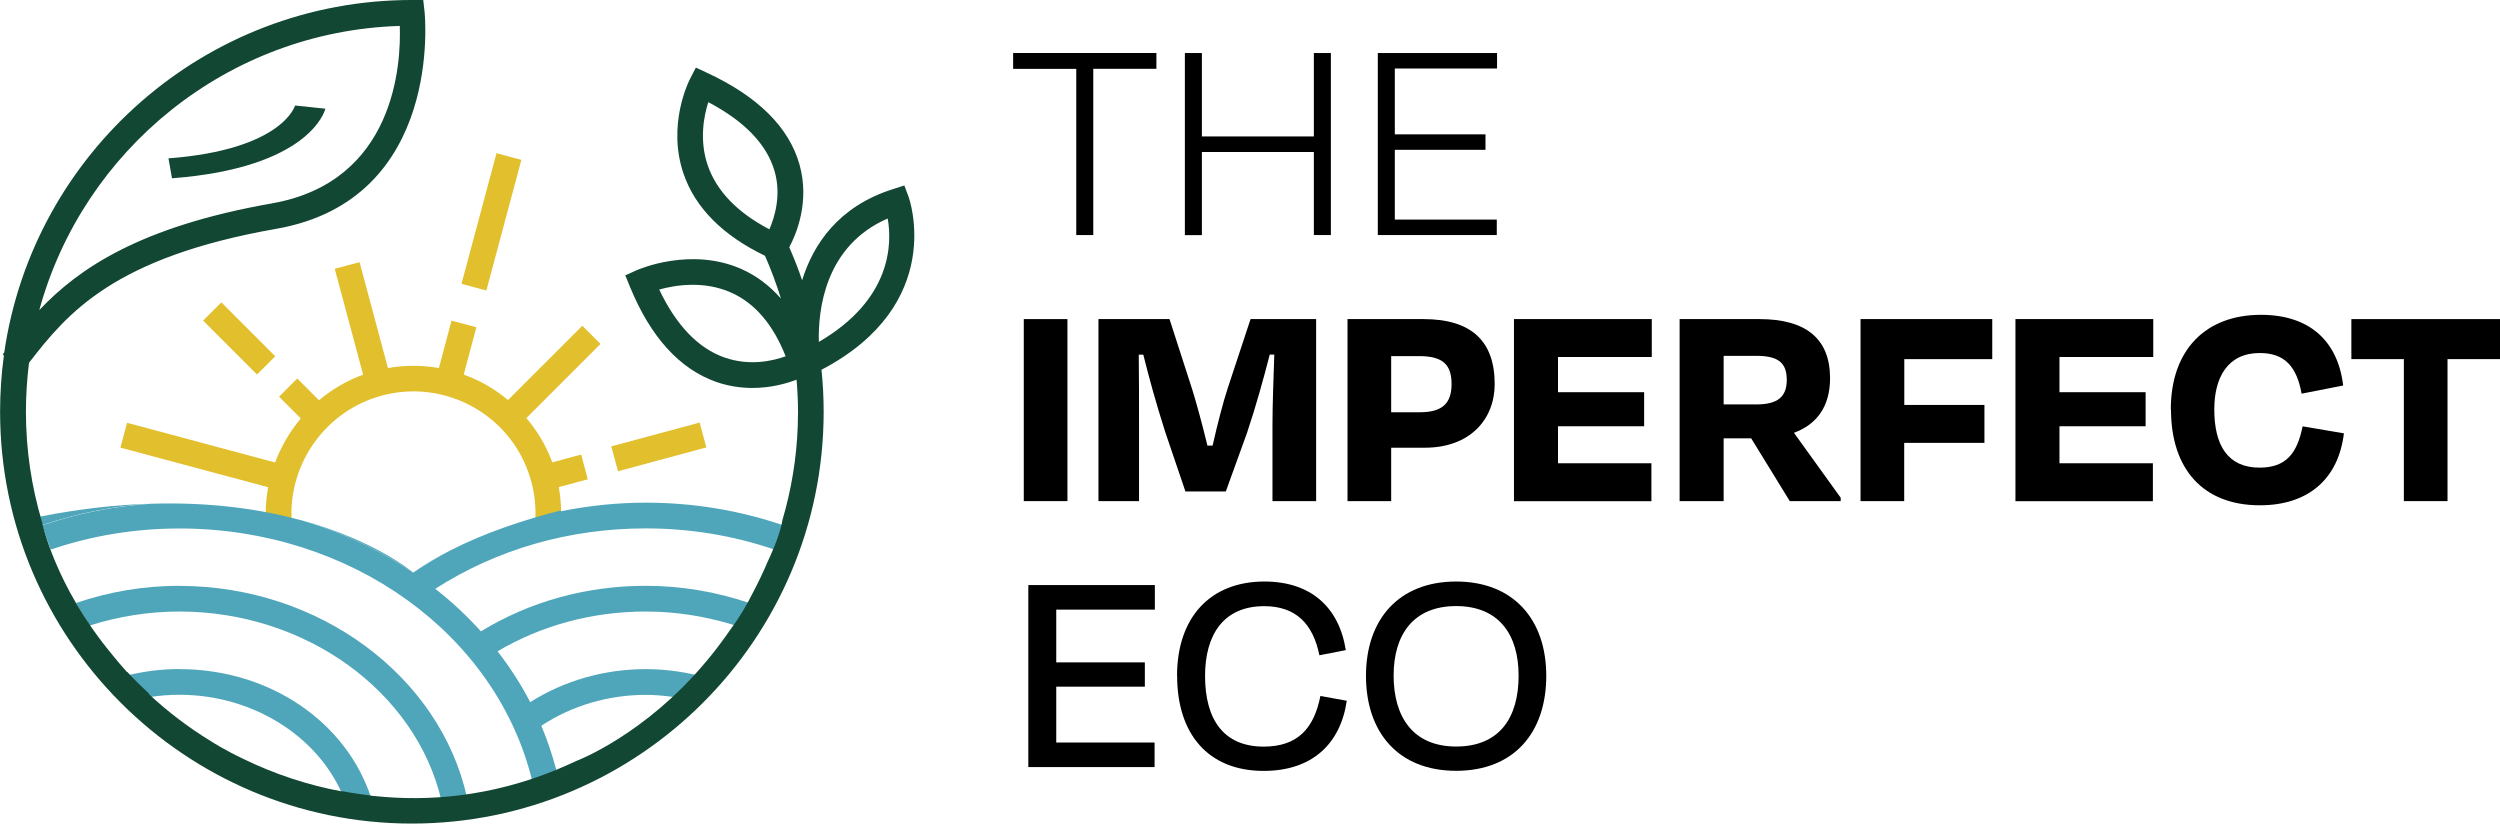 <?xml version="1.0" encoding="UTF-8"?>
<svg id="Layer_1" data-name="Layer 1" xmlns="http://www.w3.org/2000/svg" viewBox="0 0 274.84 90.54">
  <defs>
    <style>
      .cls-1 {
        fill: #124734;
      }

      .cls-2 {
        fill: #4fa6ba;
      }

      .cls-3 {
        fill: #e2bf2c;
      }
    </style>
  </defs>
  <g>
    <path d="m111.39,5.83h15.74v1.73h-6.94v18.28h-1.87V7.57h-6.94v-1.73Z"/>
    <path d="m144.44,25.85v-9.14h-12.31v9.14h-1.87V5.83h1.87v9.17h12.31V5.83h1.87v20.01h-1.87Z"/>
    <path d="m151.47,5.83h13.11v1.7h-11.24v7.24h9.97v1.7h-9.97v7.67h11.21v1.7h-13.08V5.83Z"/>
    <path d="m112.55,55.09v-20.01h4.8v20.01h-4.8Z"/>
    <path d="m125.2,55.09h-4.44v-20.01h7.81l2.5,7.74c.4,1.27,1.1,3.8,1.67,6.17h.57c.53-2.37,1.2-4.94,1.67-6.34l2.5-7.57h7.21v20.01h-4.8v-8.37c0-2.44.13-5.34.2-7.74h-.5c-.67,2.6-1.5,5.64-2.5,8.61l-2.33,6.44h-4.44l-2.23-6.57c-1-3.13-1.77-5.94-2.4-8.47h-.5c.03,2.43.03,5.27.03,7.74v8.37Z"/>
    <path d="m152.94,49.22v5.87h-4.8v-20.01h8.34c5.3,0,7.84,2.44,7.84,7.14,0,3.9-2.74,7-7.67,7h-3.7Zm0-10.07v6.17h3.17c2.47,0,3.47-1,3.47-3.1s-.93-3.07-3.54-3.07h-3.1Z"/>
    <path d="m166.45,35.08h15.14v4.17h-10.31v3.87h9.47v3.74h-9.47v4.07h10.27v4.17h-15.11v-20.01Z"/>
    <path d="m192.53,48.19h-3.04v6.9h-4.84v-20.01h8.77c5.14,0,7.77,2.17,7.77,6.5,0,3.07-1.43,5.07-3.97,6l5.14,7.14v.37h-5.6l-4.24-6.9Zm-3.04-9.07v5.34h3.6c2.33,0,3.34-.83,3.34-2.7s-.93-2.64-3.34-2.64h-3.6Z"/>
    <path d="m209.34,48.69v6.4h-4.8v-20.01h14.48v4.4h-9.67v5.04h8.81v4.17h-8.81Z"/>
    <path d="m221.58,35.08h15.14v4.17h-10.31v3.87h9.47v3.74h-9.47v4.07h10.27v4.17h-15.11v-20.01Z"/>
    <path d="m238.65,45.02c0-6.57,3.84-10.41,9.91-10.41,5.27,0,8.44,2.8,9.04,7.77l-4.57.9c-.53-2.94-1.83-4.47-4.6-4.47-3.54,0-5,2.7-5,6.2,0,3.97,1.5,6.4,4.97,6.4,2.93,0,4.14-1.57,4.74-4.54l4.54.77c-.6,5-3.9,7.91-9.24,7.91-6.2,0-9.77-3.94-9.77-10.54Z"/>
    <path d="m258.5,35.08h16.34v4.4h-5.77v15.61h-4.8v-15.61h-5.77v-4.4Z"/>
    <path d="m113.05,64.32h13.91v2.7h-10.84v5.8h9.74v2.67h-9.74v6.14h10.81v2.7h-13.88v-20.01Z"/>
    <path d="m129.4,74.3c0-6.37,3.6-10.37,9.61-10.37,5.1,0,8.21,2.84,8.94,7.54l-2.9.57c-.7-3.47-2.6-5.4-6.07-5.4-4.47,0-6.5,3.14-6.5,7.67,0,4.77,2.03,7.77,6.44,7.77,3.74,0,5.54-2,6.24-5.57l2.9.53c-.7,4.77-3.84,7.71-9.14,7.71-6.1,0-9.51-4.07-9.51-10.44Z"/>
    <path d="m150.17,74.3c0-6.24,3.64-10.37,9.91-10.37s9.91,4.14,9.91,10.37-3.54,10.44-9.91,10.44-9.91-4.24-9.91-10.44Zm16.78-.03c0-4.54-2.2-7.64-6.87-7.64s-6.87,3.1-6.87,7.64,2.13,7.8,6.87,7.8,6.87-3.13,6.87-7.8Z"/>
  </g>
  <g>
    <g>
      <rect class="cls-3" x="67.4" y="47.72" width="10.06" height="2.83" transform="translate(-10.3 20.56) rotate(-15.1)"/>
      <rect class="cls-3" x="24.88" y="33.02" width="2.83" height="8.38" transform="translate(-18.61 29.49) rotate(-45)"/>
      <rect class="cls-3" x="46.59" y="22.98" width="14.87" height="2.83" transform="translate(16.48 70.26) rotate(-75)"/>
    </g>
    <path class="cls-3" d="m64.62,52.7l-.73-2.73-3.17.86c-.66-1.8-1.63-3.43-2.85-4.87l8.15-8.15-2-2-8.17,8.17c-.7-.58-1.45-1.12-2.26-1.59-.84-.49-1.72-.88-2.61-1.21l1.39-5.2-2.73-.73-1.39,5.21c-1.84-.32-3.73-.33-5.6,0l-3.12-11.64-2.73.73,3.12,11.64c-1.8.65-3.43,1.62-4.85,2.81l-2.39-2.39-2,2,2.39,2.39c-1.21,1.44-2.16,3.08-2.83,4.84l-16.27-4.36-.73,2.73,16.24,4.35c-.17.92-.26,1.86-.27,2.82l3.14.76c-.1-.03-.2-.06-.3-.09-.28-6.2,3.85-11.94,9.93-13.56,3.46-.93,7.08-.45,10.19,1.34,3.11,1.8,5.33,4.69,6.25,8.16.36,1.32.49,2.67.44,4.03.91-.24,1.86-.45,2.83-.62,0-.95-.09-1.91-.26-2.85l3.16-.85Z"/>
    <g>
      <path class="cls-2" d="m16.58,55.37c-3.7.12-7.75.55-12.17,1.42.09.31.17.63.26.93,3.83-1.3,7.82-2.09,11.91-2.36Z"/>
      <path class="cls-2" d="m33.05,57.17c4.48,1.32,8.66,3.27,12.36,5.77,0,0-4.09-3.52-12.36-5.77Z"/>
      <path class="cls-2" d="m45.41,62.94c1.33-.9,2.71-1.71,4.13-2.46-1.45.74-2.84,1.56-4.13,2.46Z"/>
      <path class="cls-2" d="m86.31,56.79h0s-.02.08-.03.12c.01-.04.03-.08.04-.12Z"/>
      <g>
        <path class="cls-2" d="m73.98,76.61l.19.15.15-.11c-.11-.02-.23-.02-.34-.04Z"/>
        <path class="cls-2" d="m80.87,68.87s0,0,0,0c.01-.02.03-.05.04-.07-.19-.06-.39-.12-.59-.18l.54.25Z"/>
        <polygon class="cls-2" points="80.87 68.87 80.87 68.86 80.87 68.87 80.87 68.87"/>
        <path class="cls-2" d="m80.92,68.79s0,0,0,0c-.01.02-.03.05-.04.07.02-.02.03-.05.05-.07Z"/>
        <path class="cls-2" d="m80.3,68.6h0s.02.01.03.01h-.03Z"/>
      </g>
      <g>
        <path class="cls-2" d="m19.74,73.55c-1.93,0-3.83.24-5.68.68.73.81,1.52,1.62,2.36,2.41,1.09-.17,2.2-.26,3.32-.26,7.94,0,15.07,4.46,17.87,10.89,1.03.2,2.1.37,3.21.5-2.72-8.42-11.21-14.21-21.09-14.21Z"/>
        <path class="cls-2" d="m19.74,64.4c-3.94,0-7.75.65-11.39,1.89.45.8.95,1.63,1.5,2.48,3.16-1,6.47-1.54,9.88-1.54,13.9,0,25.96,8.8,28.78,20.71l2.83-.26c-2.95-13.35-16.26-23.27-31.61-23.27Z"/>
        <path class="cls-2" d="m85.09,60.39c.33-.86.63-1.75.93-2.67-4.8-1.63-9.84-2.46-15.03-2.46-3.19,0-6.32.34-9.35.95,0-.03,0-.06,0-.09-4.1,1.04-8.32,2.45-12.09,4.37-1.42.74-2.79,1.56-4.13,2.46-3.7-2.5-7.88-4.46-12.36-5.77-4.33-1.18-9.82-2.01-16.47-1.8-4.09.27-8.08,1.06-11.91,2.36-.01-.04-.02-.07-.03-.11h-.01c.18.63.48,1.58.94,2.79,4.52-1.54,9.27-2.32,14.16-2.32,18.86,0,34.94,11.67,38.81,27.91l2.57-1.1.05-.21c-.44-1.69-.99-3.32-1.66-4.91,3.3-2.19,7.33-3.4,11.47-3.4,1,0,1.99.09,2.96.22h.02s.01,0,.01,0h.66c.73-.71,1.46-1.48,2.21-2.32l-.06-.13s-.05.06-.08.09c-1.86-.45-3.78-.69-5.72-.69-4.55,0-8.99,1.28-12.69,3.63-1.02-1.97-2.23-3.83-3.59-5.59,4.83-2.85,10.42-4.37,16.28-4.37,3.21,0,6.33.48,9.32,1.37h0s.03,0,.03,0c.2.06.39.11.59.18.5-.79.99-1.61,1.46-2.49-3.64-1.23-7.46-1.89-11.4-1.89-6.53,0-12.76,1.74-18.11,5.01-1.52-1.69-3.2-3.26-5.02-4.68,6.77-4.34,14.72-6.64,23.13-6.64,4.87,0,9.61.78,14.1,2.31Z"/>
      </g>
    </g>
    <path class="cls-1" d="m35.78,11.95l-3.34-.35s-1.34,4.85-13.92,5.81l.39,2.19c15.08-1.15,16.8-7.38,16.86-7.65Z"/>
    <path class="cls-1" d="m99.89,21.65l-.47-1.26-1.28.41c-5.97,1.9-8.72,6.04-9.96,10.01-.41-1.23-.89-2.43-1.41-3.63.77-1.44,2.27-4.98,1.13-9.07-1.15-4.11-4.57-7.51-10.18-10.11l-1.22-.57-.62,1.2c-.11.2-2.59,5.06-.73,10.48,1.29,3.75,4.31,6.77,8.95,9.01.68,1.54,1.26,3.11,1.75,4.7-1.24-1.41-2.68-2.51-4.33-3.24-5.57-2.47-11.29.02-11.53.13l-1.25.56.52,1.27c2.27,5.53,5.47,9.04,9.49,10.45,1.39.48,2.73.66,3.97.66,2.04,0,3.75-.49,4.85-.91.1,1.17.16,2.35.16,3.54,0,.53-.01,1.06-.03,1.59h0s0,0,0,0c-.13,3.57-.72,7.03-1.69,10.33-.29,1.84-1.6,4.51-1.6,4.51h0c-.49,1.16-1.03,2.29-1.61,3.39-.7,1.41-1.53,2.82-2.52,4.13-.68.99-1.4,1.96-2.16,2.9-.07.09-.14.18-.22.27-.11.13-.22.26-.32.38-6.64,7.95-14.04,10.8-14.04,10.8-.07.03-.14.06-.21.09-.36.17-.72.33-1.08.49-.36.16-.72.32-1.07.46,0,0,0,0,0,0-7.31,3-14.18,3.51-20.02,2.89-.12-.01-.25-.02-.37-.03,0,0,0-.01,0-.02-1.11-.13-2.17-.29-3.2-.49,0,.01.01.02.02.04-3.81-.7-7.44-1.92-10.82-3.56-2.27-1.08-3.56-1.94-3.56-1.94-.01,0-.02-.02-.04-.02-2.46-1.51-4.76-3.25-6.85-5.21.02,0,.05,0,.07,0-.86-.8-1.67-1.6-2.41-2.4-.01,0-.03,0-.04,0-.57-.63-1.12-1.28-1.66-1.95-6.32-7.64-7.69-14.58-7.69-14.58-1.14-3.83-1.76-7.88-1.76-12.07,0-1.83.12-3.63.34-5.4,4.24-5.48,9.33-11.59,27.21-14.73C48.83,21.91,46.7,1.46,46.67,1.25l-.14-1.25h-1.26C22.52,0,3.64,16.86.47,38.74l-.17.23.13.1c-.28,2.03-.42,4.1-.42,6.2,0,24.96,20.31,45.27,45.27,45.27s45.27-20.31,45.27-45.27c0-1.55-.08-3.1-.24-4.62,13.79-7.22,9.63-18.88,9.58-19Zm-15.31,3.56c-3.51-1.84-5.78-4.19-6.76-6.99-.97-2.79-.44-5.47.05-6.99,4,2.11,6.45,4.66,7.29,7.61.75,2.63,0,5.04-.58,6.38Zm-4.91,14.1c-2.9-1.01-5.32-3.53-7.2-7.48,1.73-.48,4.88-1.01,7.9.33,2.61,1.16,4.62,3.51,6,7.01-1.39.5-3.96,1.1-6.69.14ZM43.95,2.85c.15,4.17-.51,17.13-14.06,19.51-14.55,2.56-21.27,7.18-25.57,11.73C9.13,16.5,25,3.43,43.95,2.85Zm46.07,34.74c-.09-3.5.65-10.56,7.57-13.57.48,2.72.48,8.88-7.57,13.57Z"/>
  </g>
</svg>